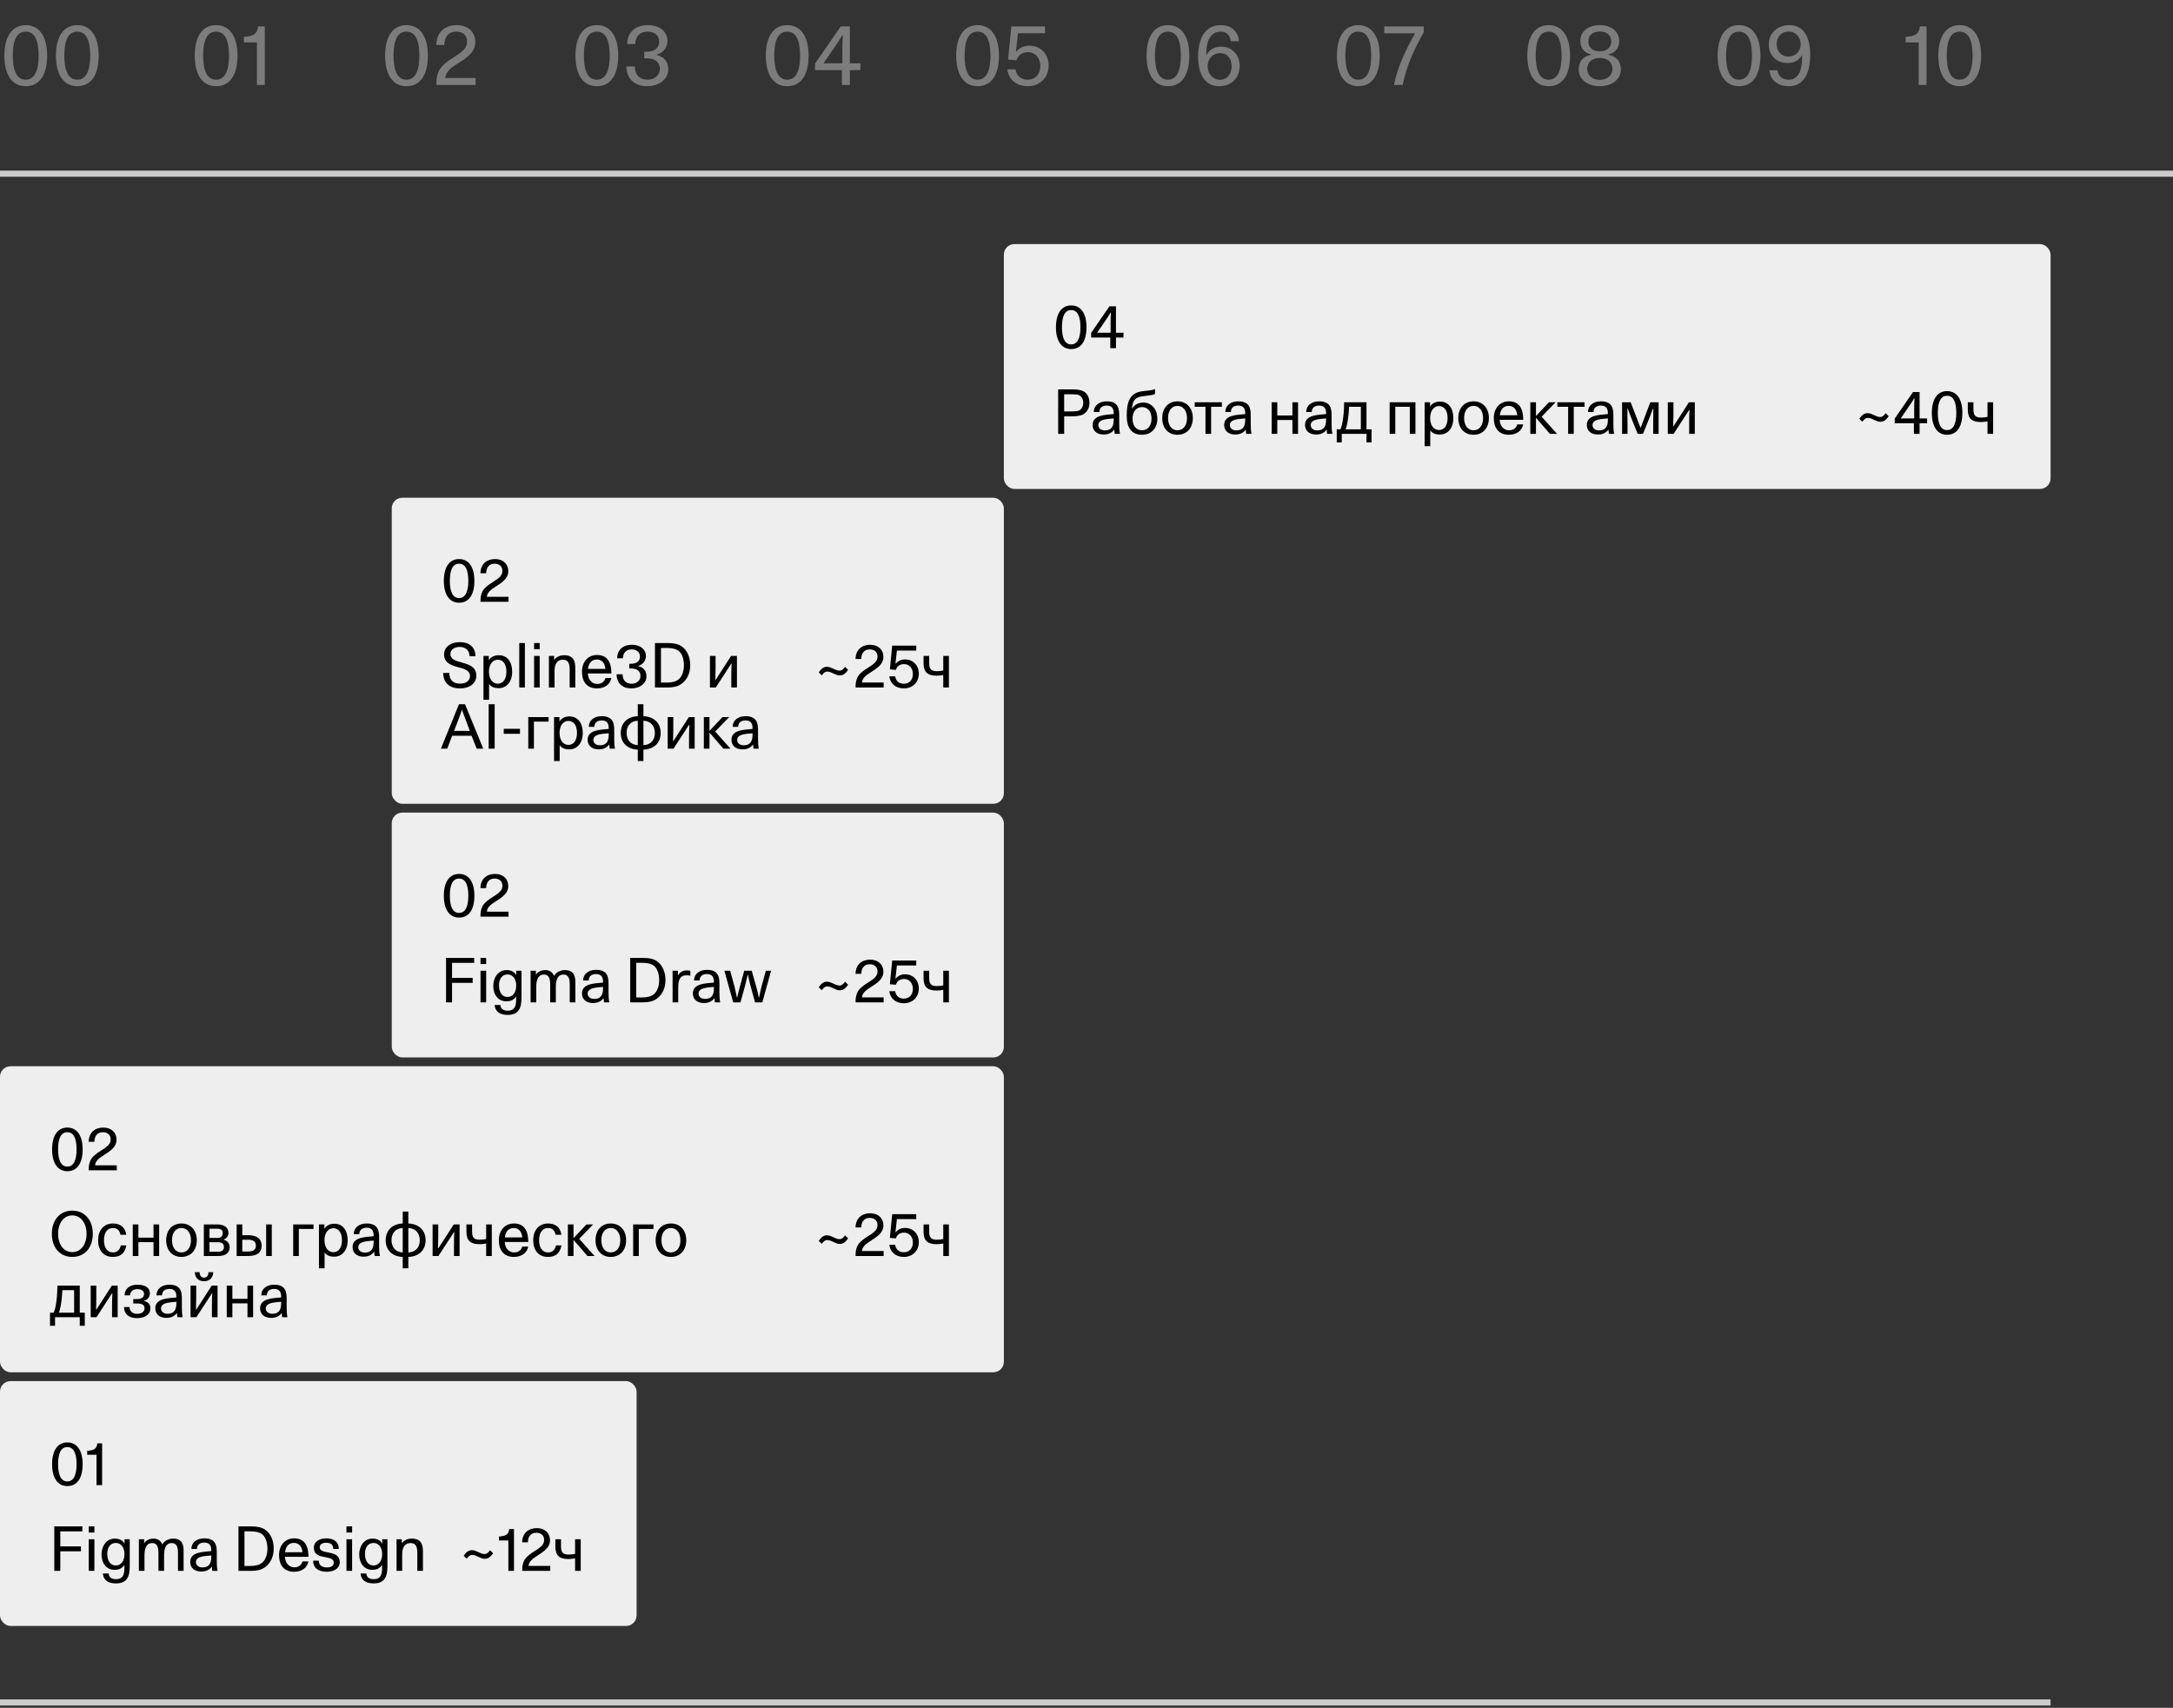 <svg width="355" height="279" viewBox="0 0 355 279" fill="none" xmlns="http://www.w3.org/2000/svg">
<rect x="0" y="0" width="355" height="279" fill="#333333" stroke="none"/>
<path d="M4.2 4.103C6.356 4.103 7.7 5.867 7.7 9.087C7.7 12.391 6.356 14.085 4.2 14.085C2.044 14.085 0.714 12.307 0.714 9.087C0.714 5.867 2.044 4.103 4.2 4.103ZM4.2 5.167C2.758 5.167 2.086 6.539 2.086 9.087C2.086 11.579 2.758 13.021 4.2 13.021C5.628 13.021 6.314 11.579 6.314 9.087C6.314 6.539 5.628 5.167 4.2 5.167ZM12.622 4.103C14.778 4.103 16.122 5.867 16.122 9.087C16.122 12.391 14.778 14.085 12.622 14.085C10.466 14.085 9.136 12.307 9.136 9.087C9.136 5.867 10.466 4.103 12.622 4.103ZM12.622 5.167C11.18 5.167 10.508 6.539 10.508 9.087C10.508 11.579 11.18 13.021 12.622 13.021C14.05 13.021 14.736 11.579 14.736 9.087C14.736 6.539 14.05 5.167 12.622 5.167Z" fill="#7C7C7C"/>
<path d="M35.3 4.103C37.456 4.103 38.8 5.867 38.8 9.087C38.8 12.391 37.456 14.085 35.3 14.085C33.144 14.085 31.814 12.307 31.814 9.087C31.814 5.867 33.144 4.103 35.3 4.103ZM35.3 5.167C33.858 5.167 33.186 6.539 33.186 9.087C33.186 11.579 33.858 13.021 35.3 13.021C36.728 13.021 37.414 11.579 37.414 9.087C37.414 6.539 36.728 5.167 35.3 5.167ZM41.971 6.931H39.843V6.021C41.44 5.937 42.041 5.503 42.167 4.313H43.26V13.875H41.971V6.931Z" fill="#7C7C7C"/>
<path d="M66.4 4.103C68.556 4.103 69.9 5.867 69.9 9.087C69.9 12.391 68.556 14.085 66.4 14.085C64.244 14.085 62.914 12.307 62.914 9.087C62.914 5.867 64.244 4.103 66.4 4.103ZM66.4 5.167C64.958 5.167 64.286 6.539 64.286 9.087C64.286 11.579 64.958 13.021 66.4 13.021C67.828 13.021 68.514 11.579 68.514 9.087C68.514 6.539 67.828 5.167 66.4 5.167ZM71.294 13.875V13.469C71.294 12.559 71.574 11.635 72.036 11.047C72.428 10.557 73.03 10.039 74.178 9.325C75.746 8.359 76.306 7.757 76.306 6.791C76.306 5.755 75.578 5.167 74.528 5.167C73.324 5.167 72.638 5.909 72.582 7.351H71.28C71.308 5.279 72.68 4.103 74.64 4.103C76.488 4.103 77.65 5.265 77.65 6.861C77.65 8.121 76.95 9.003 75.116 10.165C73.94 10.907 73.66 11.131 73.31 11.523C73.016 11.845 72.806 12.181 72.75 12.741H77.706V13.875H71.294Z" fill="#7C7C7C"/>
<path d="M97.5 4.103C99.656 4.103 101 5.867 101 9.087C101 12.391 99.656 14.085 97.5 14.085C95.344 14.085 94.014 12.307 94.014 9.087C94.014 5.867 95.344 4.103 97.5 4.103ZM97.5 5.167C96.058 5.167 95.386 6.539 95.386 9.087C95.386 11.579 96.058 13.021 97.5 13.021C98.928 13.021 99.614 11.579 99.614 9.087C99.614 6.539 98.928 5.167 97.5 5.167ZM103.71 10.851C103.71 12.209 104.48 13.021 105.782 13.021C106.958 13.021 107.798 12.265 107.798 11.229C107.798 10.165 107.014 9.535 105.698 9.535H105.25V8.457H105.558C106.916 8.457 107.686 7.855 107.686 6.805C107.686 5.797 106.944 5.167 105.796 5.167C104.564 5.167 103.822 5.895 103.78 7.197H102.45C102.534 5.223 103.808 4.103 105.866 4.103C107.756 4.103 109.044 5.167 109.044 6.693C109.044 7.729 108.316 8.667 107.308 8.919V8.989C108.526 9.283 109.17 10.109 109.17 11.313C109.17 12.937 107.7 14.085 105.712 14.085C103.626 14.085 102.338 12.811 102.338 10.851H103.71Z" fill="#7C7C7C"/>
<path d="M128.6 4.103C130.756 4.103 132.1 5.867 132.1 9.087C132.1 12.391 130.756 14.085 128.6 14.085C126.444 14.085 125.114 12.307 125.114 9.087C125.114 5.867 126.444 4.103 128.6 4.103ZM128.6 5.167C127.158 5.167 126.486 6.539 126.486 9.087C126.486 11.579 127.158 13.021 128.6 13.021C130.028 13.021 130.714 11.579 130.714 9.087C130.714 6.539 130.028 5.167 128.6 5.167ZM140.564 11.453H138.842V13.875H137.54V11.453H133.158V10.389L137.344 4.313H138.842V10.347H140.564V11.453ZM134.53 10.347H137.61V8.457C137.61 7.785 137.624 6.483 137.68 5.783L137.582 5.769C137.274 6.329 137.036 6.693 136.658 7.239L134.53 10.347Z" fill="#7C7C7C"/>
<path d="M159.7 4.103C161.856 4.103 163.2 5.867 163.2 9.087C163.2 12.391 161.856 14.085 159.7 14.085C157.544 14.085 156.214 12.307 156.214 9.087C156.214 5.867 157.544 4.103 159.7 4.103ZM159.7 5.167C158.258 5.167 157.586 6.539 157.586 9.087C157.586 11.579 158.258 13.021 159.7 13.021C161.128 13.021 161.814 11.579 161.814 9.087C161.814 6.539 161.128 5.167 159.7 5.167ZM165.224 4.313H170.726V5.433H166.302L165.966 8.471C166.638 7.771 167.24 7.463 168.192 7.463C170.012 7.463 171.314 8.821 171.314 10.711C171.314 12.671 169.9 14.085 167.898 14.085C166.05 14.085 164.79 13.021 164.566 11.327H165.91C166.036 12.377 166.806 13.021 167.884 13.021C169.13 13.021 169.956 12.153 169.956 10.781C169.956 9.465 169.13 8.527 167.94 8.527C167.002 8.527 166.33 9.003 166.064 9.857L164.692 9.731L165.224 4.313Z" fill="#7C7C7C"/>
<path d="M190.8 4.103C192.956 4.103 194.3 5.867 194.3 9.087C194.3 12.391 192.956 14.085 190.8 14.085C188.644 14.085 187.314 12.307 187.314 9.087C187.314 5.867 188.644 4.103 190.8 4.103ZM190.8 5.167C189.358 5.167 188.686 6.539 188.686 9.087C188.686 11.579 189.358 13.021 190.8 13.021C192.228 13.021 192.914 11.579 192.914 9.087C192.914 6.539 192.228 5.167 190.8 5.167ZM201.055 6.735C200.943 5.699 200.355 5.167 199.375 5.167C197.933 5.167 197.065 6.539 197.065 8.681V9.031C197.611 8.079 198.423 7.617 199.501 7.617C201.097 7.617 202.525 8.779 202.525 10.767C202.525 12.839 201.055 14.085 199.151 14.085C196.967 14.085 195.735 12.293 195.735 9.227C195.735 6.021 197.079 4.103 199.375 4.103C201.125 4.103 202.245 5.069 202.427 6.735H201.055ZM199.319 8.681C198.157 8.681 197.289 9.577 197.289 10.795C197.289 12.097 198.157 13.035 199.319 13.035C200.439 13.035 201.209 12.111 201.209 10.823C201.209 9.549 200.481 8.681 199.319 8.681Z" fill="#7C7C7C"/>
<path d="M221.9 4.103C224.056 4.103 225.4 5.867 225.4 9.087C225.4 12.391 224.056 14.085 221.9 14.085C219.744 14.085 218.414 12.307 218.414 9.087C218.414 5.867 219.744 4.103 221.9 4.103ZM221.9 5.167C220.458 5.167 219.786 6.539 219.786 9.087C219.786 11.579 220.458 13.021 221.9 13.021C223.328 13.021 224.014 11.579 224.014 9.087C224.014 6.539 223.328 5.167 221.9 5.167ZM227.725 13.875C228.299 11.075 229.545 8.303 231.183 5.447H226.143V4.313H232.597V5.279C231.057 7.981 229.783 10.711 229.167 13.875H227.725Z" fill="#7C7C7C"/>
<path d="M253 4.103C255.156 4.103 256.5 5.867 256.5 9.087C256.5 12.391 255.156 14.085 253 14.085C250.844 14.085 249.514 12.307 249.514 9.087C249.514 5.867 250.844 4.103 253 4.103ZM253 5.167C251.558 5.167 250.886 6.539 250.886 9.087C250.886 11.579 251.558 13.021 253 13.021C254.428 13.021 255.114 11.579 255.114 9.087C255.114 6.539 254.428 5.167 253 5.167ZM261.366 14.085C259.322 14.085 257.908 12.937 257.908 11.327C257.908 10.067 258.538 9.269 259.91 8.947V8.877C258.79 8.625 258.174 7.799 258.174 6.707C258.174 5.153 259.448 4.103 261.366 4.103C263.256 4.103 264.53 5.153 264.53 6.707C264.53 7.799 263.928 8.625 262.794 8.877V8.947C264.166 9.269 264.796 10.067 264.796 11.327C264.796 12.937 263.382 14.085 261.366 14.085ZM261.366 13.049C262.598 13.049 263.424 12.279 263.424 11.243C263.424 10.165 262.598 9.465 261.366 9.465C260.12 9.465 259.294 10.165 259.294 11.243C259.294 12.279 260.12 13.049 261.366 13.049ZM261.366 8.387C262.486 8.387 263.228 7.757 263.228 6.763C263.228 5.797 262.514 5.139 261.366 5.139C260.204 5.139 259.476 5.797 259.476 6.763C259.476 7.757 260.232 8.387 261.366 8.387Z" fill="#7C7C7C"/>
<path d="M284.1 4.103C286.256 4.103 287.6 5.867 287.6 9.087C287.6 12.391 286.256 14.085 284.1 14.085C281.944 14.085 280.614 12.307 280.614 9.087C280.614 5.867 281.944 4.103 284.1 4.103ZM284.1 5.167C282.658 5.167 281.986 6.539 281.986 9.087C281.986 11.579 282.658 13.021 284.1 13.021C285.528 13.021 286.214 11.579 286.214 9.087C286.214 6.539 285.528 5.167 284.1 5.167ZM290.38 11.481C290.52 12.475 291.206 13.021 292.214 13.021C293.642 13.021 294.398 11.719 294.398 9.521V8.975C293.88 9.857 293.124 10.291 292.06 10.291C290.226 10.291 288.966 9.101 288.966 7.211C288.966 5.391 290.436 4.103 292.284 4.103C294.552 4.103 295.728 5.867 295.728 8.947C295.728 12.223 294.51 14.085 292.256 14.085C290.45 14.085 289.218 13.119 289.064 11.481H290.38ZM292.186 5.153C291.052 5.153 290.254 6.007 290.254 7.211C290.254 8.373 291.038 9.241 292.144 9.241C293.306 9.241 294.174 8.373 294.174 7.239C294.174 6.021 293.306 5.153 292.186 5.153Z" fill="#7C7C7C"/>
<path d="M313.45 6.931H311.322V6.021C312.918 5.937 313.52 5.503 313.646 4.313H314.738V13.875H313.45V6.931ZM320.149 4.103C322.305 4.103 323.649 5.867 323.649 9.087C323.649 12.391 322.305 14.085 320.149 14.085C317.993 14.085 316.663 12.307 316.663 9.087C316.663 5.867 317.993 4.103 320.149 4.103ZM320.149 5.167C318.707 5.167 318.035 6.539 318.035 9.087C318.035 11.579 318.707 13.021 320.149 13.021C321.577 13.021 322.263 11.579 322.263 9.087C322.263 6.539 321.577 5.167 320.149 5.167Z" fill="#7C7C7C"/>
<line x1="999.5" y1="28.375" x2="0.5" y2="28.375" stroke="#CCCCCC" stroke-linecap="square"/>
<rect x="164" y="39.875" width="171" height="40" rx="1.726" fill="#EEEEEE"/>
<path d="M175 49.895C176.54 49.895 177.5 51.155 177.5 53.455C177.5 55.815 176.54 57.025 175 57.025C173.46 57.025 172.51 55.755 172.51 53.455C172.51 51.155 173.46 49.895 175 49.895ZM175 50.655C173.97 50.655 173.49 51.635 173.49 53.455C173.49 55.235 173.97 56.265 175 56.265C176.02 56.265 176.51 55.235 176.51 53.455C176.51 51.635 176.02 50.655 175 50.655ZM183.546 55.145H182.316V56.875H181.386V55.145H178.256V54.385L181.246 50.045H182.316V54.355H183.546V55.145ZM179.236 54.355H181.436V53.005C181.436 52.525 181.446 51.595 181.486 51.095L181.416 51.085C181.196 51.485 181.026 51.745 180.756 52.135L179.236 54.355Z" fill="black"/>
<path d="M172.87 70.875V63.615H175.07C175.68 63.615 176.39 63.615 177.01 63.935C177.65 64.265 177.98 64.985 177.98 65.805C177.98 66.675 177.59 67.315 177 67.665C176.59 67.915 175.91 68.015 175.01 68.015H173.85V70.875H172.87ZM173.85 67.215H175.11C175.61 67.215 176.06 67.175 176.28 67.065C176.73 66.835 176.97 66.345 176.97 65.805C176.97 65.265 176.73 64.785 176.28 64.555C176.05 64.435 175.61 64.415 175.11 64.415H173.85V67.215ZM180.293 70.985C179.153 70.985 178.503 70.335 178.503 69.425C178.503 67.735 180.663 67.795 181.943 67.645V67.465C181.943 66.695 181.593 66.255 180.803 66.255C180.083 66.255 179.603 66.615 179.603 67.305H178.693C178.693 66.245 179.563 65.565 180.803 65.565C182.753 65.565 182.843 66.865 182.843 67.905V69.315C182.843 69.915 182.873 70.405 182.973 70.875H182.113C182.083 70.725 182.053 70.525 182.043 70.175C181.603 70.755 181.033 70.985 180.293 70.985ZM180.503 70.315C181.243 70.315 181.943 70.015 181.943 68.645V68.355C181.163 68.455 179.433 68.395 179.433 69.445C179.433 69.945 179.843 70.315 180.503 70.315ZM186.814 65.765C187.964 65.765 189.074 66.685 189.074 68.415C189.074 69.915 188.124 71.025 186.574 71.025C184.934 71.025 184.074 69.975 184.074 67.905C184.074 65.395 184.704 64.115 186.764 63.895L187.494 63.815C187.984 63.765 188.374 63.705 188.694 63.555V64.365C188.424 64.515 188.094 64.555 187.474 64.635L186.764 64.725C185.524 64.885 185.044 65.285 184.904 66.825C185.304 66.105 185.984 65.765 186.814 65.765ZM186.554 70.295C187.544 70.295 188.124 69.505 188.124 68.405C188.124 67.175 187.474 66.505 186.564 66.505C185.714 66.505 185.024 67.165 185.024 68.395C185.024 69.535 185.604 70.295 186.554 70.295ZM192.351 71.025C190.821 71.025 189.871 69.905 189.871 68.295C189.871 66.695 190.831 65.565 192.361 65.565C193.901 65.565 194.871 66.695 194.871 68.295C194.871 69.905 193.911 71.025 192.351 71.025ZM192.351 70.295C193.321 70.295 193.921 69.495 193.921 68.305C193.921 67.115 193.311 66.305 192.361 66.305C191.421 66.305 190.821 67.095 190.821 68.285C190.821 69.485 191.411 70.295 192.351 70.295ZM195.177 65.715H199.617V66.455H197.857V70.875H196.937V66.455H195.177V65.715ZM201.778 70.985C200.638 70.985 199.988 70.335 199.988 69.425C199.988 67.735 202.148 67.795 203.428 67.645V67.465C203.428 66.695 203.078 66.255 202.288 66.255C201.568 66.255 201.088 66.615 201.088 67.305H200.178C200.178 66.245 201.048 65.565 202.288 65.565C204.238 65.565 204.328 66.865 204.328 67.905V69.315C204.328 69.915 204.358 70.405 204.458 70.875H203.598C203.568 70.725 203.538 70.525 203.528 70.175C203.088 70.755 202.518 70.985 201.778 70.985ZM201.988 70.315C202.728 70.315 203.428 70.015 203.428 68.645V68.355C202.648 68.455 200.918 68.395 200.918 69.445C200.918 69.945 201.328 70.315 201.988 70.315ZM212.06 65.715V70.875H211.14V68.615H208.67V70.875H207.75V65.715H208.67V67.875H211.14V65.715H212.06ZM214.991 70.985C213.851 70.985 213.201 70.335 213.201 69.425C213.201 67.735 215.361 67.795 216.641 67.645V67.465C216.641 66.695 216.291 66.255 215.501 66.255C214.781 66.255 214.301 66.615 214.301 67.305H213.391C213.391 66.245 214.261 65.565 215.501 65.565C217.451 65.565 217.541 66.865 217.541 67.905V69.315C217.541 69.915 217.571 70.405 217.671 70.875H216.811C216.781 70.725 216.751 70.525 216.741 70.175C216.301 70.755 215.731 70.985 214.991 70.985ZM215.201 70.315C215.941 70.315 216.641 70.015 216.641 68.645V68.355C215.861 68.455 214.131 68.395 214.131 69.445C214.131 69.945 214.541 70.315 215.201 70.315ZM224.061 72.275H223.241V70.875H219.201V72.275H218.381V70.135H218.981C219.081 69.885 219.231 69.505 219.321 68.955C219.451 68.185 219.571 67.345 219.591 65.715H223.241V70.135H224.061V72.275ZM220.141 68.945C220.041 69.535 219.931 69.885 219.831 70.135H222.321V66.455H220.391C220.341 67.715 220.241 68.355 220.141 68.945ZM231.237 65.715V70.875H230.317V66.455H227.947V70.875H227.027V65.715H231.237ZM232.74 72.885V65.715H233.62V66.415C233.97 65.895 234.51 65.605 235.27 65.605C236.65 65.605 237.43 66.725 237.43 68.295C237.43 69.985 236.5 70.985 235.23 70.985C234.53 70.985 233.98 70.785 233.66 70.295V72.885H232.74ZM235.09 70.255C235.94 70.255 236.49 69.525 236.49 68.295C236.49 67.065 235.94 66.335 235.09 66.335C234.22 66.335 233.64 67.135 233.64 68.295C233.64 69.465 234.22 70.255 235.09 70.255ZM240.72 71.025C239.19 71.025 238.24 69.905 238.24 68.295C238.24 66.695 239.2 65.565 240.73 65.565C242.27 65.565 243.24 66.695 243.24 68.295C243.24 69.905 242.28 71.025 240.72 71.025ZM240.72 70.295C241.69 70.295 242.29 69.495 242.29 68.305C242.29 67.115 241.68 66.305 240.73 66.305C239.79 66.305 239.19 67.095 239.19 68.285C239.19 69.485 239.78 70.295 240.72 70.295ZM246.491 71.025C244.911 71.025 244.041 69.995 244.041 68.295C244.041 66.735 244.991 65.565 246.511 65.565C248.121 65.565 248.851 66.675 248.851 68.585H245.001C245.051 69.605 245.681 70.295 246.521 70.295C247.181 70.295 247.681 69.995 247.871 69.335H248.841C248.621 70.445 247.671 71.025 246.491 71.025ZM245.021 67.835H247.871C247.771 66.795 247.211 66.305 246.471 66.305C245.691 66.305 245.151 66.795 245.021 67.835ZM250.006 65.715H250.926V67.935H250.956L253.046 65.715H254.136L251.856 68.075L254.366 70.875H253.206L250.956 68.275H250.926V70.875H250.006V65.715ZM254.425 65.715H258.865V66.455H257.105V70.875H256.185V66.455H254.425V65.715ZM261.026 70.985C259.886 70.985 259.236 70.335 259.236 69.425C259.236 67.735 261.396 67.795 262.676 67.645V67.465C262.676 66.695 262.326 66.255 261.536 66.255C260.816 66.255 260.336 66.615 260.336 67.305H259.426C259.426 66.245 260.296 65.565 261.536 65.565C263.486 65.565 263.576 66.865 263.576 67.905V69.315C263.576 69.915 263.606 70.405 263.706 70.875H262.846C262.816 70.725 262.786 70.525 262.776 70.175C262.336 70.755 261.766 70.985 261.026 70.985ZM261.236 70.315C261.976 70.315 262.676 70.015 262.676 68.645V68.355C261.896 68.455 260.166 68.395 260.166 69.445C260.166 69.945 260.576 70.315 261.236 70.315ZM268.056 69.835L269.606 65.715H270.966V70.875H270.076V69.765C270.076 68.825 270.076 67.675 270.096 66.755H270.036C269.666 67.755 269.526 68.145 269.186 68.975L268.416 70.875H267.546L266.776 68.975C266.436 68.145 266.296 67.755 265.926 66.755H265.866C265.876 67.675 265.886 68.825 265.886 69.765V70.875H264.996V65.715H266.396L267.986 69.835H268.056ZM272.467 70.875V65.715H273.387V67.705C273.387 68.365 273.367 69.005 273.347 69.605H273.417L275.927 65.715H276.877V70.875H275.957V68.835C275.957 68.255 275.987 67.415 276.007 66.985H275.947L273.417 70.875H272.467Z" fill="black"/>
<path d="M306.15 68.585C305.82 68.435 305.52 68.275 305.15 68.275C304.74 68.275 304.5 68.565 304.24 68.895L303.75 68.405C304.18 67.825 304.52 67.495 305.11 67.495C305.48 67.495 305.8 67.655 306.15 67.815C306.48 67.965 306.78 68.125 307.16 68.125C307.57 68.125 307.8 67.835 308.06 67.505L308.56 68.005C308.13 68.575 307.79 68.905 307.19 68.905C306.82 68.905 306.5 68.745 306.15 68.585ZM314.829 69.145H313.599V70.875H312.669V69.145H309.539V68.385L312.529 64.045H313.599V68.355H314.829V69.145ZM310.519 68.355H312.719V67.005C312.719 66.525 312.729 65.595 312.769 65.095L312.699 65.085C312.479 65.485 312.309 65.745 312.039 66.135L310.519 68.355ZM318.09 63.895C319.63 63.895 320.59 65.155 320.59 67.455C320.59 69.815 319.63 71.025 318.09 71.025C316.55 71.025 315.6 69.755 315.6 67.455C315.6 65.155 316.55 63.895 318.09 63.895ZM318.09 64.655C317.06 64.655 316.58 65.635 316.58 67.455C316.58 69.235 317.06 70.265 318.09 70.265C319.11 70.265 319.6 69.235 319.6 67.455C319.6 65.635 319.11 64.655 318.09 64.655ZM324.695 68.835C324.415 68.895 323.965 68.945 323.605 68.945C322.205 68.945 321.475 68.435 321.475 66.905V65.715H322.395V66.885C322.395 67.835 322.695 68.215 323.625 68.215C324.055 68.215 324.435 68.165 324.695 68.105V65.715H325.615V70.875H324.695V68.835Z" fill="black"/>
<rect x="64" y="81.312" width="100" height="50" rx="1.726" fill="#EEEEEE"/>
<path d="M75 91.332C76.54 91.332 77.5 92.593 77.5 94.892C77.5 97.252 76.54 98.463 75 98.463C73.46 98.463 72.51 97.192 72.51 94.892C72.51 92.593 73.46 91.332 75 91.332ZM75 92.093C73.97 92.093 73.49 93.073 73.49 94.892C73.49 96.672 73.97 97.703 75 97.703C76.02 97.703 76.51 96.672 76.51 94.892C76.51 93.073 76.02 92.093 75 92.093ZM78.496 98.312V98.022C78.496 97.373 78.696 96.713 79.026 96.293C79.306 95.942 79.736 95.573 80.556 95.062C81.676 94.373 82.076 93.942 82.076 93.252C82.076 92.513 81.556 92.093 80.806 92.093C79.946 92.093 79.456 92.623 79.416 93.653H78.486C78.506 92.172 79.486 91.332 80.886 91.332C82.206 91.332 83.036 92.162 83.036 93.302C83.036 94.203 82.536 94.832 81.226 95.662C80.386 96.192 80.186 96.353 79.936 96.632C79.726 96.862 79.576 97.103 79.536 97.502H83.076V98.312H78.496Z" fill="black"/>
<path d="M75.15 112.463C73.44 112.463 72.41 111.552 72.41 109.932H73.4C73.4 111.062 74.01 111.682 75.15 111.682C76.17 111.682 76.78 111.192 76.78 110.432C76.78 109.522 75.87 109.272 74.9 109.012C73.76 108.702 72.55 108.332 72.55 106.892C72.55 105.712 73.62 104.902 75.12 104.902C76.7 104.902 77.67 105.762 77.67 107.212H76.71C76.71 106.152 75.91 105.682 75.1 105.682C74.35 105.682 73.58 106.052 73.58 106.832C73.58 107.712 74.41 107.942 75.37 108.212C76.53 108.532 77.82 108.912 77.82 110.372C77.82 111.622 76.74 112.463 75.15 112.463ZM78.981 114.323V107.152H79.861V107.852C80.21 107.332 80.751 107.042 81.51 107.042C82.891 107.042 83.671 108.162 83.671 109.732C83.671 111.422 82.74 112.423 81.471 112.423C80.77 112.423 80.221 112.222 79.9 111.732V114.323H78.981ZM81.331 111.692C82.18 111.692 82.731 110.962 82.731 109.732C82.731 108.502 82.18 107.772 81.331 107.772C80.46 107.772 79.88 108.572 79.88 109.732C79.88 110.902 80.46 111.692 81.331 111.692ZM84.83 112.312V105.052H85.75V112.312H84.83ZM87.252 112.312V107.152H88.172V112.312H87.252ZM87.252 106.052V105.052H88.172V106.052H87.252ZM89.674 112.312V107.152H90.524V107.812C90.994 107.192 91.644 107.042 92.164 107.042C93.054 107.042 93.574 107.382 93.804 107.962C93.944 108.312 93.984 108.732 93.984 109.222V112.312H93.064V109.402C93.064 108.602 92.954 107.772 91.964 107.772C91.104 107.772 90.594 108.372 90.594 109.612V112.312H89.674ZM97.526 112.463C95.946 112.463 95.076 111.432 95.076 109.732C95.076 108.172 96.026 107.002 97.546 107.002C99.156 107.002 99.886 108.112 99.886 110.022H96.036C96.086 111.042 96.716 111.732 97.556 111.732C98.216 111.732 98.716 111.432 98.906 110.772H99.876C99.656 111.882 98.706 112.463 97.526 112.463ZM96.056 109.272H98.906C98.806 108.232 98.246 107.742 97.506 107.742C96.726 107.742 96.186 108.232 96.056 109.272ZM101.711 110.152C101.711 111.122 102.261 111.702 103.191 111.702C104.031 111.702 104.631 111.162 104.631 110.422C104.631 109.662 104.071 109.212 103.131 109.212H102.811V108.442H103.031C104.001 108.442 104.551 108.012 104.551 107.263C104.551 106.542 104.021 106.092 103.201 106.092C102.321 106.092 101.791 106.612 101.761 107.542H100.811C100.871 106.132 101.781 105.332 103.251 105.332C104.601 105.332 105.521 106.092 105.521 107.182C105.521 107.922 105.001 108.592 104.281 108.772V108.822C105.151 109.032 105.611 109.622 105.611 110.482C105.611 111.642 104.561 112.463 103.141 112.463C101.651 112.463 100.731 111.552 100.731 110.152H101.711ZM107.001 112.312V105.052H109.101C110.051 105.052 110.781 105.192 111.351 105.582C112.271 106.222 112.761 107.352 112.761 108.682C112.761 110.012 112.211 111.112 111.291 111.752C110.721 112.142 110.051 112.312 109.101 112.312H107.001ZM107.981 111.512H108.971C109.801 111.512 110.471 111.332 110.891 110.962C111.421 110.502 111.731 109.642 111.731 108.682C111.731 107.732 111.461 106.852 110.931 106.382C110.521 106.022 109.801 105.852 108.971 105.852H107.981V111.512ZM115.982 112.312V107.152H116.902V109.142C116.902 109.802 116.882 110.442 116.862 111.042H116.932L119.442 107.152H120.392V112.312H119.472V110.272C119.472 109.692 119.502 108.852 119.522 108.422H119.462L116.932 112.312H115.982ZM72.03 122.312L74.98 115.052H75.97L78.95 122.312H77.88L77.04 120.202H73.86L73.07 122.312H72.03ZM74.18 119.402H76.75L76.06 117.532C75.87 117.012 75.66 116.512 75.49 116.002H75.45C75.28 116.492 75.1 117.012 74.91 117.512L74.18 119.402ZM79.833 122.312V115.052H80.813V122.312H79.833ZM82.297 119.062H84.948V119.872H82.297V119.062ZM89.625 117.152V117.892H87.225V122.312H86.305V117.152H89.625ZM90.514 124.323V117.152H91.394V117.852C91.744 117.332 92.284 117.042 93.044 117.042C94.424 117.042 95.204 118.162 95.204 119.732C95.204 121.422 94.274 122.423 93.004 122.423C92.304 122.423 91.754 122.222 91.434 121.732V124.323H90.514ZM92.864 121.692C93.714 121.692 94.264 120.962 94.264 119.732C94.264 118.502 93.714 117.772 92.864 117.772C91.994 117.772 91.414 118.572 91.414 119.732C91.414 120.902 91.994 121.692 92.864 121.692ZM97.793 122.423C96.653 122.423 96.003 121.772 96.003 120.862C96.003 119.172 98.163 119.232 99.443 119.082V118.902C99.443 118.132 99.093 117.692 98.303 117.692C97.583 117.692 97.103 118.052 97.103 118.742H96.193C96.193 117.682 97.063 117.002 98.303 117.002C100.253 117.002 100.343 118.302 100.343 119.342V120.752C100.343 121.352 100.373 121.842 100.473 122.312H99.613C99.583 122.162 99.553 121.962 99.543 121.612C99.103 122.192 98.533 122.423 97.793 122.423ZM98.003 121.752C98.743 121.752 99.443 121.452 99.443 120.082V119.792C98.663 119.892 96.933 119.832 96.933 120.882C96.933 121.382 97.343 121.752 98.003 121.752ZM104.194 122.463C102.474 122.403 101.414 121.342 101.414 119.732C101.414 118.132 102.494 117.062 104.194 117.002V115.052H105.114V117.002C106.844 117.062 107.934 118.132 107.934 119.732C107.934 121.342 106.864 122.403 105.114 122.463V124.323H104.194V122.463ZM106.984 119.743C106.984 118.552 106.254 117.782 105.114 117.742V121.732C106.274 121.692 106.984 120.932 106.984 119.743ZM104.194 117.742C103.084 117.782 102.364 118.532 102.364 119.722C102.364 120.922 103.074 121.692 104.194 121.732V117.742ZM109.078 122.312V117.152H109.998V119.142C109.998 119.802 109.978 120.442 109.958 121.042H110.028L112.538 117.152H113.488V122.312H112.568V120.272C112.568 119.692 112.598 118.852 112.618 118.422H112.558L110.028 122.312H109.078ZM114.986 117.152H115.906V119.373H115.936L118.026 117.152H119.116L116.836 119.512L119.346 122.312H118.186L115.936 119.712H115.906V122.312H114.986V117.152ZM121.289 122.423C120.149 122.423 119.499 121.772 119.499 120.862C119.499 119.172 121.659 119.232 122.939 119.082V118.902C122.939 118.132 122.589 117.692 121.799 117.692C121.079 117.692 120.599 118.052 120.599 118.742H119.689C119.689 117.682 120.559 117.002 121.799 117.002C123.749 117.002 123.839 118.302 123.839 119.342V120.752C123.839 121.352 123.869 121.842 123.969 122.312H123.109C123.079 122.162 123.049 121.962 123.039 121.612C122.599 122.192 122.029 122.423 121.289 122.423ZM121.499 121.752C122.239 121.752 122.939 121.452 122.939 120.082V119.792C122.159 119.892 120.429 119.832 120.429 120.882C120.429 121.382 120.839 121.752 121.499 121.752Z" fill="black"/>
<path d="M136.15 110.022C135.82 109.872 135.52 109.712 135.15 109.712C134.74 109.712 134.5 110.002 134.24 110.332L133.75 109.842C134.18 109.262 134.52 108.932 135.11 108.932C135.48 108.932 135.8 109.092 136.15 109.252C136.48 109.402 136.78 109.562 137.16 109.562C137.57 109.562 137.8 109.272 138.06 108.942L138.56 109.442C138.13 110.012 137.79 110.342 137.19 110.342C136.82 110.342 136.5 110.182 136.15 110.022ZM139.779 112.312V112.022C139.779 111.372 139.979 110.712 140.309 110.292C140.589 109.942 141.019 109.572 141.839 109.062C142.959 108.372 143.359 107.942 143.359 107.252C143.359 106.512 142.839 106.092 142.089 106.092C141.229 106.092 140.739 106.622 140.699 107.652H139.769C139.789 106.172 140.769 105.332 142.169 105.332C143.489 105.332 144.319 106.162 144.319 107.302C144.319 108.202 143.819 108.832 142.509 109.662C141.669 110.192 141.469 110.352 141.219 110.632C141.009 110.862 140.859 111.102 140.819 111.502H144.359V112.312H139.779ZM145.756 105.482H149.686V106.282H146.526L146.286 108.452C146.766 107.952 147.196 107.732 147.876 107.732C149.176 107.732 150.106 108.702 150.106 110.052C150.106 111.452 149.096 112.463 147.666 112.463C146.346 112.463 145.446 111.702 145.286 110.492H146.246C146.336 111.242 146.886 111.702 147.656 111.702C148.546 111.702 149.136 111.082 149.136 110.102C149.136 109.162 148.546 108.492 147.696 108.492C147.026 108.492 146.546 108.832 146.356 109.442L145.376 109.352L145.756 105.482ZM154.1 110.272C153.82 110.332 153.37 110.382 153.01 110.382C151.61 110.382 150.88 109.872 150.88 108.342V107.152H151.8V108.322C151.8 109.272 152.1 109.652 153.03 109.652C153.46 109.652 153.84 109.602 154.1 109.542V107.152H155.02V112.312H154.1V110.272Z" fill="black"/>
<rect x="64" y="132.75" width="100" height="40" rx="1.726" fill="#EEEEEE"/>
<path d="M75 142.77C76.54 142.77 77.5 144.03 77.5 146.33C77.5 148.69 76.54 149.9 75 149.9C73.46 149.9 72.51 148.63 72.51 146.33C72.51 144.03 73.46 142.77 75 142.77ZM75 143.53C73.97 143.53 73.49 144.51 73.49 146.33C73.49 148.11 73.97 149.14 75 149.14C76.02 149.14 76.51 148.11 76.51 146.33C76.51 144.51 76.02 143.53 75 143.53ZM78.496 149.75V149.46C78.496 148.81 78.696 148.15 79.026 147.73C79.306 147.38 79.736 147.01 80.556 146.5C81.676 145.81 82.076 145.38 82.076 144.69C82.076 143.95 81.556 143.53 80.806 143.53C79.946 143.53 79.456 144.06 79.416 145.09H78.486C78.506 143.61 79.486 142.77 80.886 142.77C82.206 142.77 83.036 143.6 83.036 144.74C83.036 145.64 82.536 146.27 81.226 147.1C80.386 147.63 80.186 147.79 79.936 148.07C79.726 148.3 79.576 148.54 79.536 148.94H83.076V149.75H78.496Z" fill="black"/>
<path d="M72.87 163.75V156.49H77.46V157.3H73.85V159.75H77.22V160.56H73.85V163.75H72.87ZM78.502 163.75V158.59H79.422V163.75H78.502ZM78.502 157.49V156.49H79.422V157.49H78.502ZM82.934 165.8C81.684 165.8 80.894 165.27 80.804 164.18H81.754C81.794 164.82 82.224 165.11 82.954 165.11C83.854 165.11 84.324 164.67 84.324 163.31V162.8C83.884 163.39 83.424 163.58 82.694 163.58C81.414 163.58 80.584 162.53 80.584 161.07C80.584 159.73 81.374 158.48 82.744 158.48C83.494 158.48 84.044 158.76 84.344 159.31V158.59H85.194V163.01C85.194 164.77 84.694 165.8 82.934 165.8ZM82.924 162.87C83.784 162.87 84.334 162.14 84.334 160.98C84.334 159.93 83.764 159.19 82.924 159.19C82.034 159.19 81.524 159.91 81.524 160.97C81.524 162.16 82.064 162.87 82.924 162.87ZM86.686 163.75V158.59H87.546V159.25C87.846 158.77 88.406 158.48 89.096 158.48C89.686 158.48 90.266 158.76 90.505 159.43C90.936 158.76 91.606 158.48 92.335 158.48C93.525 158.48 93.996 159.22 93.996 160.39V163.75H93.076V160.89C93.076 160.14 93.016 159.21 92.055 159.21C90.945 159.21 90.805 160.43 90.805 161.2V163.75H89.885V160.89C89.885 160.14 89.816 159.21 88.856 159.21C87.746 159.21 87.606 160.43 87.606 161.2V163.75H86.686ZM96.865 163.86C95.725 163.86 95.076 163.21 95.076 162.3C95.076 160.61 97.236 160.67 98.516 160.52V160.34C98.516 159.57 98.165 159.13 97.376 159.13C96.656 159.13 96.175 159.49 96.175 160.18H95.266C95.266 159.12 96.135 158.44 97.376 158.44C99.326 158.44 99.415 159.74 99.415 160.78V162.19C99.415 162.79 99.445 163.28 99.546 163.75H98.686C98.656 163.6 98.626 163.4 98.615 163.05C98.175 163.63 97.606 163.86 96.865 163.86ZM97.076 163.19C97.816 163.19 98.516 162.89 98.516 161.52V161.23C97.736 161.33 96.005 161.27 96.005 162.32C96.005 162.82 96.415 163.19 97.076 163.19ZM102.958 163.75V156.49H105.058C106.008 156.49 106.738 156.63 107.308 157.02C108.228 157.66 108.718 158.79 108.718 160.12C108.718 161.45 108.168 162.55 107.248 163.19C106.678 163.58 106.008 163.75 105.058 163.75H102.958ZM103.938 162.95H104.928C105.758 162.95 106.428 162.77 106.848 162.4C107.378 161.94 107.688 161.08 107.688 160.12C107.688 159.17 107.418 158.29 106.888 157.82C106.478 157.46 105.758 157.29 104.928 157.29H103.938V162.95ZM109.879 163.75V158.59H110.749V159.35C111.149 158.73 111.629 158.53 112.199 158.53C112.389 158.53 112.589 158.55 112.779 158.59V159.4C112.549 159.36 112.349 159.33 112.169 159.33C111.059 159.33 110.799 160.13 110.799 161.38V163.75H109.879ZM114.981 163.86C113.841 163.86 113.191 163.21 113.191 162.3C113.191 160.61 115.351 160.67 116.631 160.52V160.34C116.631 159.57 116.281 159.13 115.491 159.13C114.771 159.13 114.291 159.49 114.291 160.18H113.381C113.381 159.12 114.251 158.44 115.491 158.44C117.441 158.44 117.531 159.74 117.531 160.78V162.19C117.531 162.79 117.561 163.28 117.661 163.75H116.801C116.771 163.6 116.741 163.4 116.731 163.05C116.291 163.63 115.721 163.86 114.981 163.86ZM115.191 163.19C115.931 163.19 116.631 162.89 116.631 161.52V161.23C115.851 161.33 114.121 161.27 114.121 162.32C114.121 162.82 114.531 163.19 115.191 163.19ZM119.781 163.75L118.341 158.59H119.291L119.991 161.17C120.141 161.73 120.271 162.39 120.381 162.95H120.441C120.551 162.39 120.731 161.73 120.881 161.17L121.581 158.59H122.811L123.541 161.17C123.701 161.73 123.851 162.39 123.961 162.95H124.021C124.121 162.39 124.261 161.73 124.411 161.17L125.111 158.59H125.971L124.541 163.75H123.351L122.641 161.17C122.481 160.57 122.331 159.89 122.201 159.29H122.141C122.001 159.89 121.841 160.57 121.681 161.17L120.971 163.75H119.781Z" fill="black"/>
<path d="M136.15 161.46C135.82 161.31 135.52 161.15 135.15 161.15C134.74 161.15 134.5 161.44 134.24 161.77L133.75 161.28C134.18 160.7 134.52 160.37 135.11 160.37C135.48 160.37 135.8 160.53 136.15 160.69C136.48 160.84 136.78 161 137.16 161C137.57 161 137.8 160.71 138.06 160.38L138.56 160.88C138.13 161.45 137.79 161.78 137.19 161.78C136.82 161.78 136.5 161.62 136.15 161.46ZM139.779 163.75V163.46C139.779 162.81 139.979 162.15 140.309 161.73C140.589 161.38 141.019 161.01 141.839 160.5C142.959 159.81 143.359 159.38 143.359 158.69C143.359 157.95 142.839 157.53 142.089 157.53C141.229 157.53 140.739 158.06 140.699 159.09H139.769C139.789 157.61 140.769 156.77 142.169 156.77C143.489 156.77 144.319 157.6 144.319 158.74C144.319 159.64 143.819 160.27 142.509 161.1C141.669 161.63 141.469 161.79 141.219 162.07C141.009 162.3 140.859 162.54 140.819 162.94H144.359V163.75H139.779ZM145.756 156.92H149.686V157.72H146.526L146.286 159.89C146.766 159.39 147.196 159.17 147.876 159.17C149.176 159.17 150.106 160.14 150.106 161.49C150.106 162.89 149.096 163.9 147.666 163.9C146.346 163.9 145.446 163.14 145.286 161.93H146.246C146.336 162.68 146.886 163.14 147.656 163.14C148.546 163.14 149.136 162.52 149.136 161.54C149.136 160.6 148.546 159.93 147.696 159.93C147.026 159.93 146.546 160.27 146.356 160.88L145.376 160.79L145.756 156.92ZM154.1 161.71C153.82 161.77 153.37 161.82 153.01 161.82C151.61 161.82 150.88 161.31 150.88 159.78V158.59H151.8V159.76C151.8 160.71 152.1 161.09 153.03 161.09C153.46 161.09 153.84 161.04 154.1 160.98V158.59H155.02V163.75H154.1V161.71Z" fill="black"/>
<rect y="174.188" width="164" height="50" rx="1.726" fill="#EEEEEE"/>
<path d="M11 184.207C12.54 184.207 13.5 185.467 13.5 187.767C13.5 190.127 12.54 191.338 11 191.338C9.46 191.338 8.51 190.067 8.51 187.767C8.51 185.467 9.46 184.207 11 184.207ZM11 184.967C9.97 184.967 9.49 185.947 9.49 187.767C9.49 189.547 9.97 190.577 11 190.577C12.02 190.577 12.51 189.547 12.51 187.767C12.51 185.947 12.02 184.967 11 184.967ZM14.496 191.188V190.897C14.496 190.247 14.696 189.587 15.026 189.167C15.306 188.817 15.736 188.447 16.556 187.937C17.676 187.247 18.076 186.817 18.076 186.127C18.076 185.387 17.556 184.967 16.806 184.967C15.946 184.967 15.456 185.497 15.416 186.527H14.486C14.506 185.047 15.486 184.207 16.886 184.207C18.206 184.207 19.036 185.037 19.036 186.177C19.036 187.077 18.536 187.707 17.226 188.537C16.386 189.067 16.186 189.227 15.936 189.507C15.726 189.737 15.576 189.977 15.536 190.377H19.076V191.188H14.496Z" fill="black"/>
<path d="M11.81 205.338C9.78 205.338 8.47 203.797 8.47 201.557C8.47 199.327 9.78 197.777 11.81 197.777C13.84 197.777 15.16 199.327 15.16 201.557C15.16 203.827 13.84 205.338 11.81 205.338ZM11.81 204.557C13.23 204.557 14.14 203.277 14.14 201.557C14.14 199.837 13.23 198.557 11.81 198.557C10.4 198.557 9.49 199.837 9.49 201.557C9.49 203.277 10.4 204.557 11.81 204.557ZM18.437 205.338C16.877 205.338 16.027 204.237 16.027 202.607C16.027 201.047 16.907 199.877 18.457 199.877C19.697 199.877 20.467 200.557 20.627 201.717H19.667C19.557 200.987 19.137 200.617 18.447 200.617C17.497 200.617 16.987 201.417 16.987 202.607C16.987 203.807 17.517 204.607 18.447 204.607C19.117 204.607 19.577 204.237 19.737 203.457H20.637C20.417 204.717 19.697 205.338 18.437 205.338ZM26 200.027V205.188H25.079V202.927H22.61V205.188H21.689V200.027H22.61V202.187H25.079V200.027H26ZM29.63 205.338C28.1 205.338 27.15 204.217 27.15 202.607C27.15 201.007 28.11 199.877 29.64 199.877C31.18 199.877 32.15 201.007 32.15 202.607C32.15 204.217 31.19 205.338 29.63 205.338ZM29.63 204.607C30.6 204.607 31.2 203.807 31.2 202.618C31.2 201.427 30.59 200.617 29.64 200.617C28.7 200.617 28.1 201.407 28.1 202.597C28.1 203.797 28.69 204.607 29.63 204.607ZM33.301 200.027H35.461C36.731 200.027 37.321 200.597 37.321 201.397C37.321 201.947 36.991 202.337 36.541 202.497V202.537C37.171 202.677 37.521 203.167 37.521 203.757C37.521 204.637 36.911 205.188 35.631 205.188H33.301V200.027ZM35.511 202.237C36.081 202.237 36.391 201.967 36.391 201.457C36.391 200.917 36.031 200.727 35.461 200.727H34.221V202.237H35.511ZM35.651 204.487C36.261 204.487 36.581 204.237 36.581 203.727C36.581 203.187 36.261 202.937 35.651 202.937H34.221V204.487H35.651ZM43.482 205.188V200.027H44.402V205.188H43.482ZM38.662 200.027H39.582V201.787H40.542C42.062 201.787 42.742 202.437 42.742 203.507C42.742 204.577 42.062 205.188 40.542 205.188H38.662V200.027ZM39.582 202.527V204.447H40.602C41.472 204.447 41.802 204.087 41.802 203.507C41.802 202.937 41.472 202.527 40.602 202.527H39.582ZM51.22 200.027V200.767H48.82V205.188H47.9V200.027H51.22ZM52.109 207.198V200.027H52.989V200.727C53.339 200.207 53.879 199.917 54.639 199.917C56.019 199.917 56.799 201.037 56.799 202.607C56.799 204.297 55.869 205.298 54.599 205.298C53.899 205.298 53.349 205.097 53.029 204.607V207.198H52.109ZM54.459 204.567C55.309 204.567 55.859 203.837 55.859 202.607C55.859 201.377 55.309 200.647 54.459 200.647C53.589 200.647 53.009 201.447 53.009 202.607C53.009 203.777 53.589 204.567 54.459 204.567ZM59.389 205.298C58.249 205.298 57.599 204.647 57.599 203.737C57.599 202.047 59.759 202.107 61.039 201.957V201.777C61.039 201.007 60.689 200.567 59.899 200.567C59.179 200.567 58.699 200.927 58.699 201.617H57.789C57.789 200.557 58.659 199.877 59.899 199.877C61.849 199.877 61.939 201.177 61.939 202.217V203.627C61.939 204.227 61.969 204.717 62.069 205.188H61.209C61.179 205.037 61.149 204.837 61.139 204.487C60.699 205.067 60.129 205.298 59.389 205.298ZM59.599 204.627C60.339 204.627 61.039 204.327 61.039 202.957V202.667C60.259 202.767 58.529 202.707 58.529 203.757C58.529 204.257 58.939 204.627 59.599 204.627ZM65.789 205.338C64.069 205.278 63.009 204.217 63.009 202.607C63.009 201.007 64.089 199.937 65.789 199.877V197.927H66.709V199.877C68.439 199.937 69.529 201.007 69.529 202.607C69.529 204.217 68.459 205.278 66.709 205.338V207.198H65.789V205.338ZM68.579 202.618C68.579 201.427 67.849 200.657 66.709 200.617V204.607C67.869 204.567 68.579 203.807 68.579 202.618ZM65.789 200.617C64.679 200.657 63.959 201.407 63.959 202.597C63.959 203.797 64.669 204.567 65.789 204.607V200.617ZM70.674 205.188V200.027H71.594V202.017C71.594 202.677 71.574 203.317 71.554 203.917H71.624L74.134 200.027H75.084V205.188H74.164V203.147C74.164 202.567 74.194 201.727 74.214 201.297H74.154L71.624 205.188H70.674ZM79.422 203.147C79.142 203.207 78.692 203.257 78.332 203.257C76.932 203.257 76.202 202.747 76.202 201.217V200.027H77.122V201.197C77.122 202.147 77.422 202.527 78.352 202.527C78.782 202.527 79.162 202.477 79.422 202.417V200.027H80.342V205.188H79.422V203.147ZM83.946 205.338C82.366 205.338 81.496 204.307 81.496 202.607C81.496 201.047 82.446 199.877 83.966 199.877C85.576 199.877 86.306 200.987 86.306 202.897H82.456C82.506 203.917 83.136 204.607 83.976 204.607C84.636 204.607 85.136 204.307 85.326 203.647H86.296C86.076 204.757 85.126 205.338 83.946 205.338ZM82.476 202.147H85.326C85.226 201.107 84.666 200.617 83.926 200.617C83.146 200.617 82.606 201.107 82.476 202.147ZM89.521 205.338C87.961 205.338 87.111 204.237 87.111 202.607C87.111 201.047 87.991 199.877 89.541 199.877C90.781 199.877 91.551 200.557 91.711 201.717H90.751C90.641 200.987 90.221 200.617 89.531 200.617C88.581 200.617 88.071 201.417 88.071 202.607C88.071 203.807 88.601 204.607 89.531 204.607C90.201 204.607 90.661 204.237 90.821 203.457H91.721C91.501 204.717 90.781 205.338 89.521 205.338ZM92.773 200.027H93.693V202.248H93.723L95.813 200.027H96.903L94.623 202.387L97.133 205.188H95.973L93.723 202.587H93.693V205.188H92.773V200.027ZM99.767 205.338C98.237 205.338 97.287 204.217 97.287 202.607C97.287 201.007 98.247 199.877 99.777 199.877C101.317 199.877 102.287 201.007 102.287 202.607C102.287 204.217 101.327 205.338 99.767 205.338ZM99.767 204.607C100.737 204.607 101.337 203.807 101.337 202.618C101.337 201.427 100.727 200.617 99.777 200.617C98.837 200.617 98.237 201.407 98.237 202.597C98.237 203.797 98.827 204.607 99.767 204.607ZM106.758 200.027V200.767H104.358V205.188H103.438V200.027H106.758ZM109.591 205.338C108.061 205.338 107.111 204.217 107.111 202.607C107.111 201.007 108.071 199.877 109.601 199.877C111.141 199.877 112.111 201.007 112.111 202.607C112.111 204.217 111.151 205.338 109.591 205.338ZM109.591 204.607C110.561 204.607 111.161 203.807 111.161 202.618C111.161 201.427 110.551 200.617 109.601 200.617C108.661 200.617 108.061 201.407 108.061 202.597C108.061 203.797 108.651 204.607 109.591 204.607ZM13.85 216.588H13.03V215.188H8.99V216.588H8.17V214.447H8.77C8.87 214.197 9.02 213.817 9.11 213.267C9.24 212.497 9.36 211.657 9.38 210.027H13.03V214.447H13.85V216.588ZM9.93 213.257C9.83 213.847 9.72 214.197 9.62 214.447H12.11V210.767H10.18C10.13 212.027 10.03 212.667 9.93 213.257ZM14.815 215.188V210.027H15.735V212.017C15.735 212.677 15.714 213.317 15.694 213.917H15.764L18.274 210.027H19.224V215.188H18.305V213.147C18.305 212.567 18.334 211.727 18.355 211.297H18.294L15.764 215.188H14.815ZM21.163 213.527C21.163 214.147 21.583 214.637 22.413 214.637C23.233 214.637 23.613 214.227 23.613 213.697C23.613 213.177 23.173 212.947 22.423 212.947H21.773V212.227H22.343C23.133 212.227 23.533 211.947 23.533 211.387C23.533 210.847 23.023 210.597 22.453 210.597C21.863 210.597 21.253 210.907 21.253 211.617H20.353C20.353 210.567 21.153 209.877 22.453 209.877C23.723 209.877 24.483 210.377 24.483 211.267C24.483 211.867 24.133 212.377 23.493 212.507V212.548C24.213 212.667 24.573 213.107 24.573 213.747C24.573 214.617 23.843 215.338 22.363 215.338C20.973 215.338 20.263 214.597 20.263 213.527H21.163ZM27.162 215.298C26.022 215.298 25.372 214.647 25.372 213.737C25.372 212.047 27.532 212.107 28.812 211.957V211.777C28.812 211.007 28.462 210.567 27.672 210.567C26.952 210.567 26.472 210.927 26.472 211.617H25.562C25.562 210.557 26.432 209.877 27.672 209.877C29.622 209.877 29.712 211.177 29.712 212.217V213.627C29.712 214.227 29.742 214.717 29.842 215.188H28.982C28.952 215.037 28.922 214.837 28.912 214.487C28.472 215.067 27.902 215.298 27.162 215.298ZM27.372 214.627C28.112 214.627 28.812 214.327 28.812 212.957V212.667C28.032 212.767 26.302 212.707 26.302 213.757C26.302 214.257 26.712 214.627 27.372 214.627ZM31.133 215.188V210.027H32.053V212.017C32.053 212.677 32.033 213.317 32.013 213.917H32.083L34.593 210.027H35.543V215.188H34.623V213.147C34.623 212.567 34.653 211.727 34.673 211.297H34.613L32.083 215.188H31.133ZM33.333 209.308C32.413 209.308 31.863 208.747 31.823 207.827H32.613C32.613 208.417 32.893 208.727 33.333 208.727C33.773 208.727 34.053 208.417 34.053 207.827H34.843C34.803 208.747 34.253 209.308 33.333 209.308ZM41.351 210.027V215.188H40.431V212.927H37.961V215.188H37.041V210.027H37.961V212.187H40.431V210.027H41.351ZM44.282 215.298C43.142 215.298 42.492 214.647 42.492 213.737C42.492 212.047 44.652 212.107 45.932 211.957V211.777C45.932 211.007 45.582 210.567 44.792 210.567C44.072 210.567 43.592 210.927 43.592 211.617H42.682C42.682 210.557 43.552 209.877 44.792 209.877C46.742 209.877 46.832 211.177 46.832 212.217V213.627C46.832 214.227 46.862 214.717 46.962 215.188H46.102C46.072 215.037 46.042 214.837 46.032 214.487C45.592 215.067 45.022 215.298 44.282 215.298ZM44.492 214.627C45.232 214.627 45.932 214.327 45.932 212.957V212.667C45.152 212.767 43.422 212.707 43.422 213.757C43.422 214.257 43.832 214.627 44.492 214.627Z" fill="black"/>
<path d="M136.15 202.897C135.82 202.747 135.52 202.587 135.15 202.587C134.74 202.587 134.5 202.877 134.24 203.207L133.75 202.717C134.18 202.137 134.52 201.807 135.11 201.807C135.48 201.807 135.8 201.967 136.15 202.127C136.48 202.277 136.78 202.437 137.16 202.437C137.57 202.437 137.8 202.147 138.06 201.817L138.56 202.317C138.13 202.887 137.79 203.217 137.19 203.217C136.82 203.217 136.5 203.057 136.15 202.897ZM139.779 205.188V204.897C139.779 204.247 139.979 203.587 140.309 203.167C140.589 202.817 141.019 202.447 141.839 201.937C142.959 201.247 143.359 200.817 143.359 200.127C143.359 199.387 142.839 198.967 142.089 198.967C141.229 198.967 140.739 199.497 140.699 200.527H139.769C139.789 199.047 140.769 198.207 142.169 198.207C143.489 198.207 144.319 199.037 144.319 200.177C144.319 201.077 143.819 201.707 142.509 202.537C141.669 203.067 141.469 203.227 141.219 203.507C141.009 203.737 140.859 203.977 140.819 204.377H144.359V205.188H139.779ZM145.756 198.357H149.686V199.157H146.526L146.286 201.327C146.766 200.827 147.196 200.607 147.876 200.607C149.176 200.607 150.106 201.577 150.106 202.927C150.106 204.327 149.096 205.338 147.666 205.338C146.346 205.338 145.446 204.577 145.286 203.367H146.246C146.336 204.117 146.886 204.577 147.656 204.577C148.546 204.577 149.136 203.957 149.136 202.977C149.136 202.037 148.546 201.367 147.696 201.367C147.026 201.367 146.546 201.707 146.356 202.317L145.376 202.227L145.756 198.357ZM154.1 203.147C153.82 203.207 153.37 203.257 153.01 203.257C151.61 203.257 150.88 202.747 150.88 201.217V200.027H151.8V201.197C151.8 202.147 152.1 202.527 153.03 202.527C153.46 202.527 153.84 202.477 154.1 202.417V200.027H155.02V205.188H154.1V203.147Z" fill="black"/>
<rect y="225.625" width="104" height="40" rx="1.726" fill="#EEEEEE"/>
<path d="M11 235.645C12.54 235.645 13.5 236.905 13.5 239.205C13.5 241.565 12.54 242.775 11 242.775C9.46 242.775 8.51 241.505 8.51 239.205C8.51 236.905 9.46 235.645 11 235.645ZM11 236.405C9.97 236.405 9.49 237.385 9.49 239.205C9.49 240.985 9.97 242.015 11 242.015C12.02 242.015 12.51 240.985 12.51 239.205C12.51 237.385 12.02 236.405 11 236.405ZM15.766 237.665H14.246V237.015C15.386 236.955 15.816 236.645 15.906 235.795H16.686V242.625H15.766V237.665Z" fill="black"/>
<path d="M8.87 256.625V249.365H13.46V250.175H9.85V252.625H13.22V253.435H9.85V256.625H8.87ZM14.502 256.625V251.465H15.422V256.625H14.502ZM14.502 250.365V249.365H15.422V250.365H14.502ZM18.934 258.675C17.684 258.675 16.894 258.145 16.804 257.055H17.754C17.794 257.695 18.224 257.985 18.954 257.985C19.854 257.985 20.324 257.545 20.324 256.185V255.675C19.884 256.265 19.424 256.455 18.694 256.455C17.414 256.455 16.584 255.405 16.584 253.945C16.584 252.605 17.374 251.355 18.744 251.355C19.494 251.355 20.044 251.635 20.344 252.185V251.465H21.194V255.885C21.194 257.645 20.694 258.675 18.934 258.675ZM18.924 255.745C19.784 255.745 20.334 255.015 20.334 253.855C20.334 252.805 19.764 252.065 18.924 252.065C18.034 252.065 17.524 252.785 17.524 253.845C17.524 255.035 18.064 255.745 18.924 255.745ZM22.686 256.625V251.465H23.546V252.125C23.846 251.645 24.405 251.355 25.096 251.355C25.686 251.355 26.265 251.635 26.506 252.305C26.936 251.635 27.605 251.355 28.335 251.355C29.526 251.355 29.995 252.095 29.995 253.265V256.625H29.076V253.765C29.076 253.015 29.015 252.085 28.055 252.085C26.945 252.085 26.805 253.305 26.805 254.075V256.625H25.886V253.765C25.886 253.015 25.816 252.085 24.855 252.085C23.745 252.085 23.605 253.305 23.605 254.075V256.625H22.686ZM32.865 256.735C31.726 256.735 31.076 256.085 31.076 255.175C31.076 253.485 33.236 253.545 34.516 253.395V253.215C34.516 252.445 34.166 252.005 33.376 252.005C32.656 252.005 32.175 252.365 32.175 253.055H31.265C31.265 251.995 32.136 251.315 33.376 251.315C35.325 251.315 35.416 252.615 35.416 253.655V255.065C35.416 255.665 35.446 256.155 35.545 256.625H34.685C34.656 256.475 34.626 256.275 34.615 255.925C34.175 256.505 33.605 256.735 32.865 256.735ZM33.075 256.065C33.816 256.065 34.516 255.765 34.516 254.395V254.105C33.736 254.205 32.005 254.145 32.005 255.195C32.005 255.695 32.416 256.065 33.075 256.065ZM38.958 256.625V249.365H41.058C42.008 249.365 42.738 249.505 43.308 249.895C44.228 250.535 44.718 251.665 44.718 252.995C44.718 254.325 44.168 255.425 43.248 256.065C42.678 256.455 42.008 256.625 41.058 256.625H38.958ZM39.938 255.825H40.928C41.758 255.825 42.428 255.645 42.848 255.275C43.378 254.815 43.688 253.955 43.688 252.995C43.688 252.045 43.418 251.165 42.888 250.695C42.478 250.335 41.758 250.165 40.928 250.165H39.938V255.825ZM48.038 256.775C46.458 256.775 45.587 255.745 45.587 254.045C45.587 252.485 46.538 251.315 48.057 251.315C49.667 251.315 50.398 252.425 50.398 254.335H46.547C46.597 255.355 47.227 256.045 48.068 256.045C48.727 256.045 49.227 255.745 49.417 255.085H50.388C50.167 256.195 49.218 256.775 48.038 256.775ZM46.568 253.585H49.417C49.318 252.545 48.758 252.055 48.017 252.055C47.237 252.055 46.697 252.545 46.568 253.585ZM53.403 256.775C51.973 256.775 51.163 256.115 51.153 254.965H52.083C52.083 255.695 52.573 256.065 53.423 256.065C54.123 256.065 54.523 255.795 54.523 255.295C54.523 254.665 53.893 254.535 53.193 254.405C52.293 254.235 51.273 254.075 51.273 252.815C51.273 251.935 52.073 251.315 53.293 251.315C54.593 251.315 55.343 251.925 55.353 253.045H54.443C54.433 252.365 54.063 252.035 53.273 252.035C52.643 252.035 52.233 252.315 52.233 252.755C52.233 253.335 52.823 253.465 53.503 253.595C54.423 253.775 55.503 253.955 55.503 255.235C55.503 256.165 54.613 256.775 53.403 256.775ZM56.602 256.625V251.465H57.522V256.625H56.602ZM56.602 250.365V249.365H57.522V250.365H56.602ZM61.033 258.675C59.783 258.675 58.993 258.145 58.903 257.055H59.853C59.893 257.695 60.323 257.985 61.053 257.985C61.953 257.985 62.423 257.545 62.423 256.185V255.675C61.983 256.265 61.523 256.455 60.793 256.455C59.513 256.455 58.683 255.405 58.683 253.945C58.683 252.605 59.473 251.355 60.843 251.355C61.593 251.355 62.143 251.635 62.443 252.185V251.465H63.293V255.885C63.293 257.645 62.793 258.675 61.033 258.675ZM61.023 255.745C61.883 255.745 62.433 255.015 62.433 253.855C62.433 252.805 61.863 252.065 61.023 252.065C60.133 252.065 59.623 252.785 59.623 253.845C59.623 255.035 60.163 255.745 61.023 255.745ZM64.785 256.625V251.465H65.635V252.125C66.105 251.505 66.755 251.355 67.275 251.355C68.165 251.355 68.685 251.695 68.915 252.275C69.055 252.625 69.095 253.045 69.095 253.535V256.625H68.175V253.715C68.175 252.915 68.065 252.085 67.075 252.085C66.215 252.085 65.705 252.685 65.705 253.925V256.625H64.785Z" fill="black"/>
<path d="M78.15 254.335C77.82 254.185 77.52 254.025 77.15 254.025C76.74 254.025 76.5 254.315 76.24 254.645L75.75 254.155C76.18 253.575 76.52 253.245 77.11 253.245C77.48 253.245 77.8 253.405 78.15 253.565C78.48 253.715 78.78 253.875 79.16 253.875C79.57 253.875 79.8 253.585 80.06 253.255L80.56 253.755C80.13 254.325 79.79 254.655 79.19 254.655C78.82 254.655 78.5 254.495 78.15 254.335ZM83.049 251.665H81.529V251.015C82.669 250.955 83.099 250.645 83.189 249.795H83.969V256.625H83.049V251.665ZM85.314 256.625V256.335C85.314 255.685 85.514 255.025 85.844 254.605C86.124 254.255 86.554 253.885 87.374 253.375C88.494 252.685 88.894 252.255 88.894 251.565C88.894 250.825 88.374 250.405 87.624 250.405C86.764 250.405 86.274 250.935 86.234 251.965H85.304C85.324 250.485 86.304 249.645 87.704 249.645C89.024 249.645 89.854 250.475 89.854 251.615C89.854 252.515 89.354 253.145 88.044 253.975C87.204 254.505 87.004 254.665 86.754 254.945C86.544 255.175 86.394 255.415 86.354 255.815H89.894V256.625H85.314ZM93.951 254.585C93.671 254.645 93.221 254.695 92.861 254.695C91.461 254.695 90.731 254.185 90.731 252.655V251.465H91.651V252.635C91.651 253.585 91.951 253.965 92.881 253.965C93.311 253.965 93.691 253.915 93.951 253.855V251.465H94.871V256.625H93.951V254.585Z" fill="black"/>
<line x1="334.5" y1="278.125" x2="0.5" y2="278.125" stroke="#CCCCCC" stroke-linecap="square"/>
</svg>
